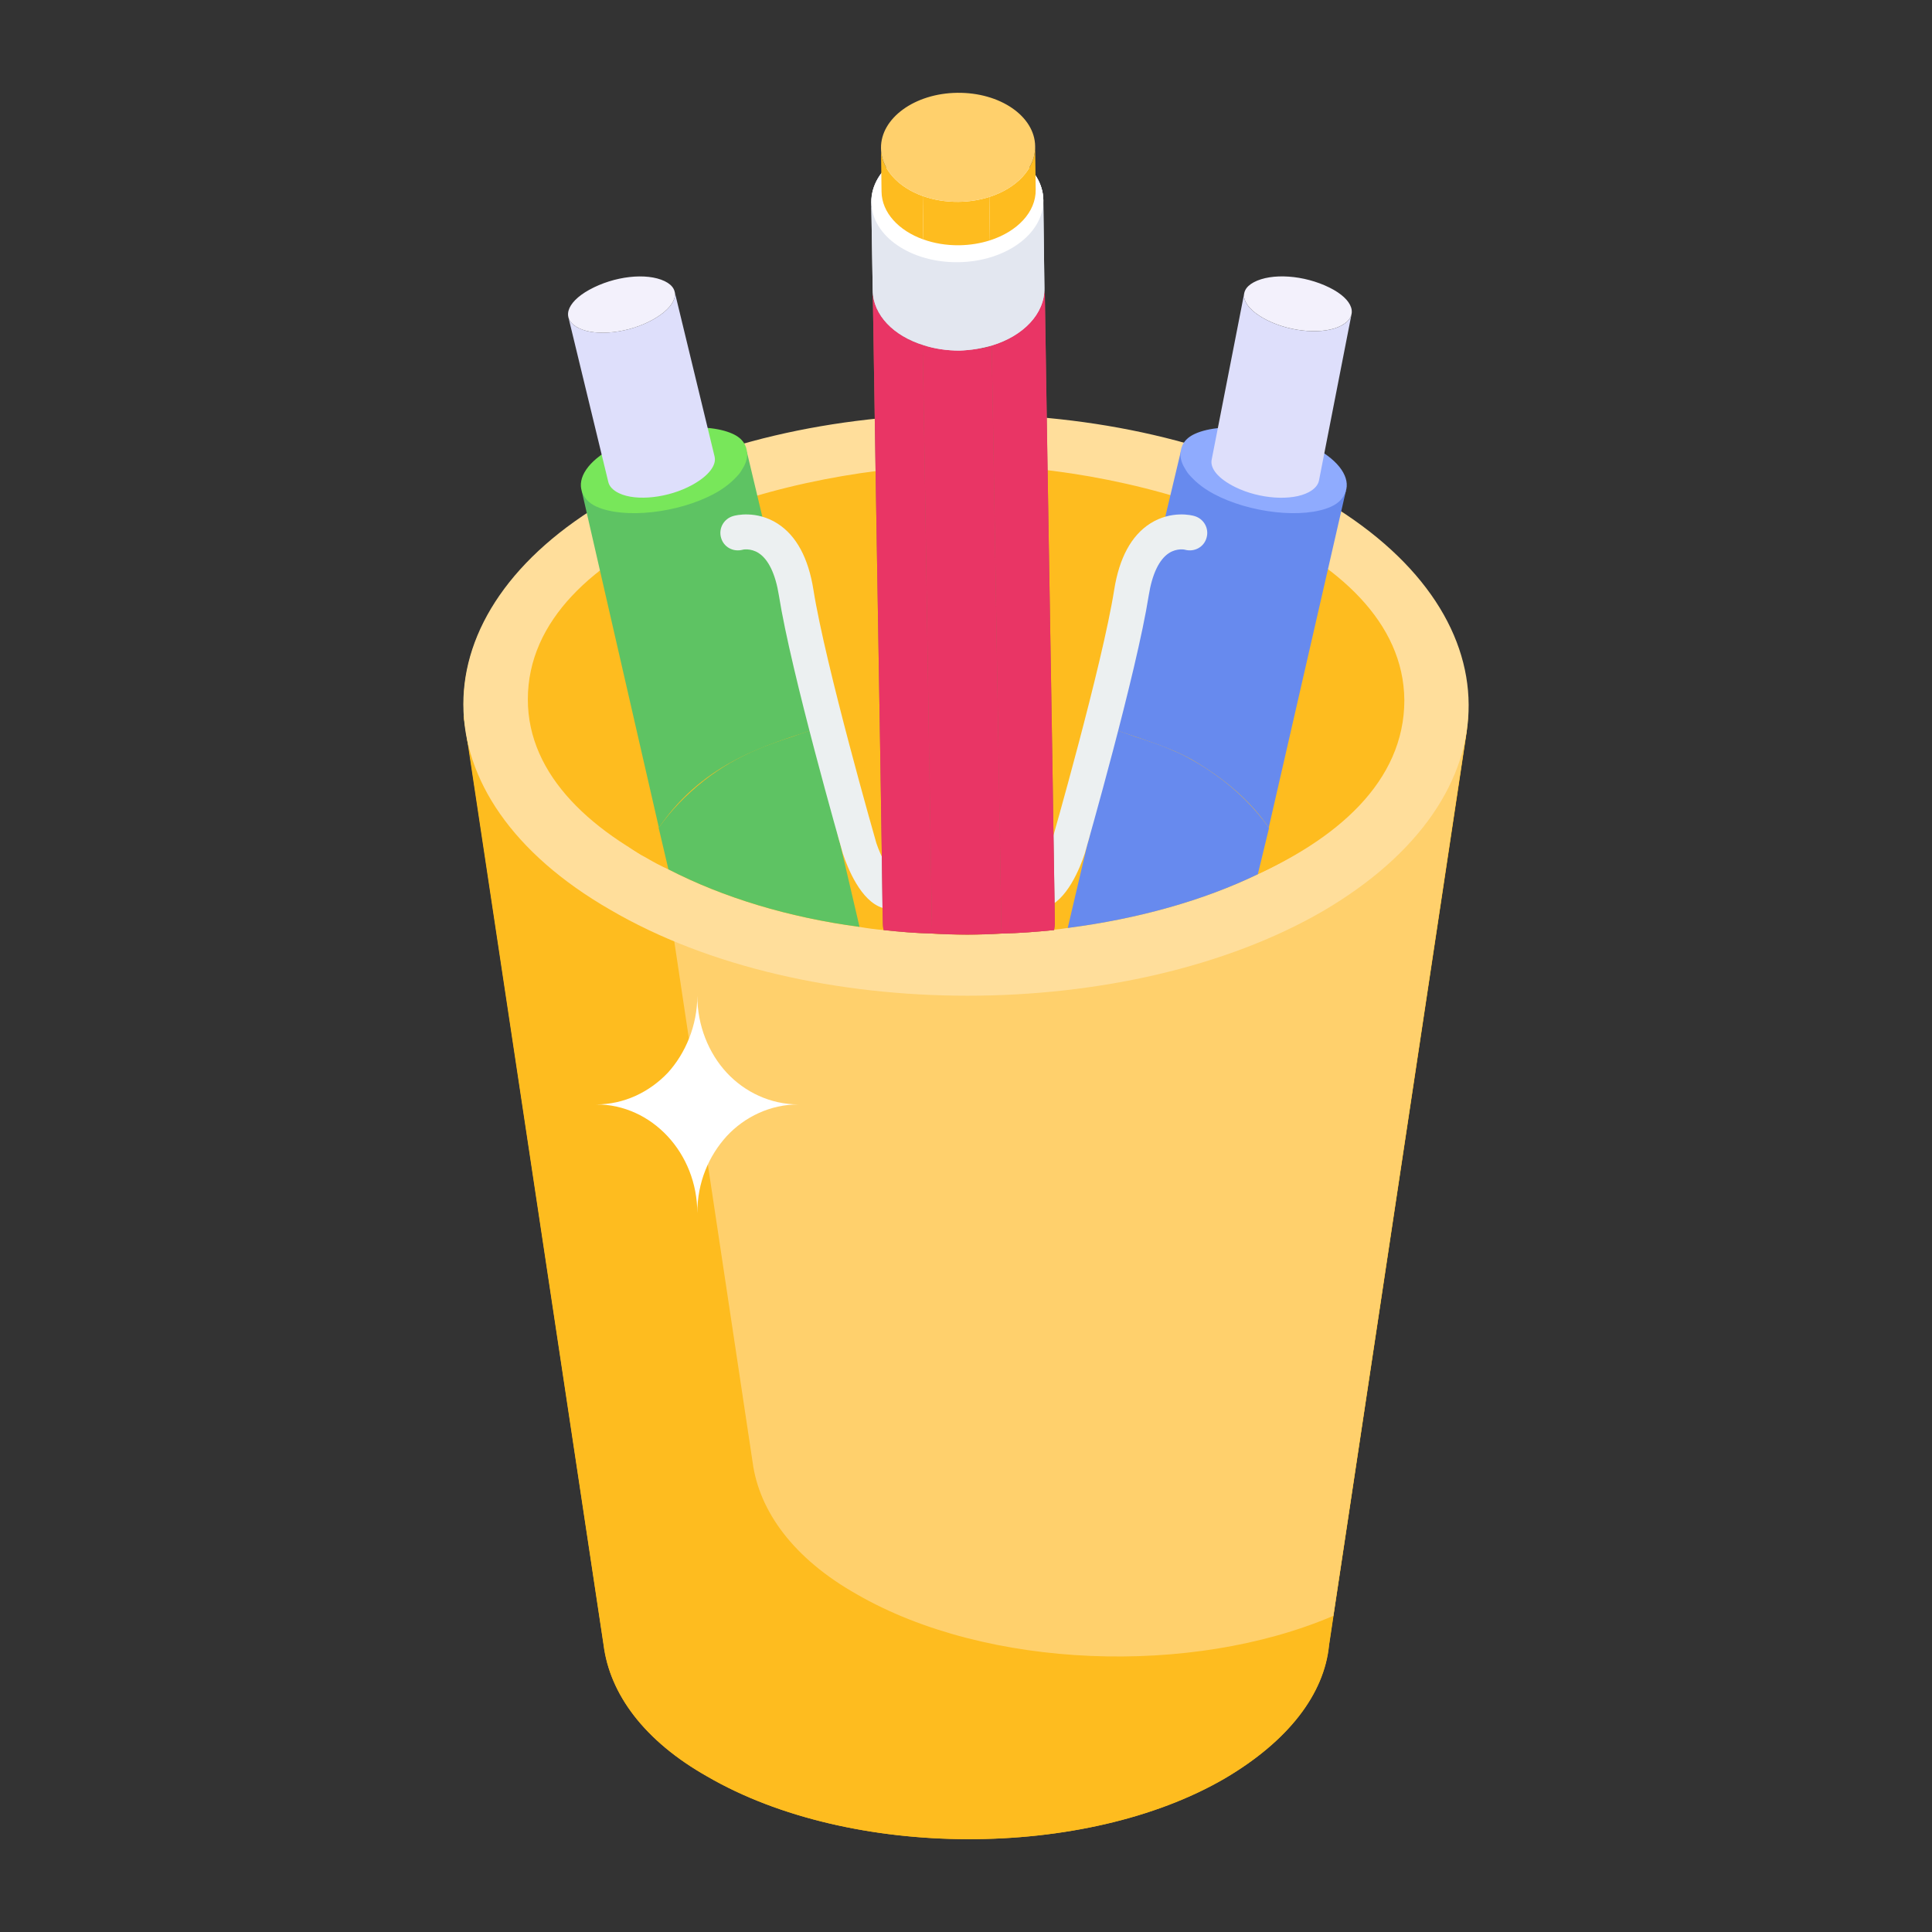 <?xml version="1.0" encoding="UTF-8"?>
<svg xmlns="http://www.w3.org/2000/svg" id="Layer_1" height="512" viewBox="0 0 53 53" width="512">
  <rect x="0" y="0" width="53" height="53" fill="#333333" stroke="none"/>
  <g id="_x31_75">
    <g>
      <g>
        <path d="m40.194 19.397c-1.237-.726-2.561-1.352-3.935-1.914-2.468-.486-5.883-.757-7.551-.896-3.079-.257-6.229-.58-9.252-.028-.017.006-.033.013-.05.019-.782.307-1.589.523-2.42.648-1.404.29-2.629.155-3.657-.255-.457.867-.666 1.769-.598 2.667h-.01l.01.06v.02l.1.67c.01.03.01.05.02.08l3.71 24.66c.17 1.34 1.11 2.63 2.85 3.61 3.93 2.28 10.36 2.28 14.19.05 1.75-1.03 2.73-2.32 2.86-3.66l.12-.8 3.64-24.15c0-.05.01-.1.02-.15.029-.195.031-.39.035-.586-.028-.016-.055-.028-.083-.044z" fill="#febc1f"></path>
      </g>
    </g>
    <g>
      <g>
        <g>
          <g>
            <g>
              <path d="m40.237 20.027-3.66 24.3-.12.8c-.13 1.34-1.11 2.63-2.86 3.66-3.83 2.23-10.26 2.23-14.19-.05-1.74-.98-2.68-2.27-2.85-3.61l-3.84-25.49 4.86.07z" fill="#febc1f"></path>
            </g>
          </g>
          <g>
            <g>
              <path d="m40.237 20.027-3.66 24.3c-3.88 1.66-9.5 1.47-13.07-.59-1.74-.98-2.68-2.28-2.86-3.62l-3.07-20.41z" fill="#ffd06c"></path>
            </g>
          </g>
          <g>
            <g>
              <path d="m36.283 24.999c-5.311 3.073-14.147 3.119-19.55-.046-5.357-3.084-5.357-8.163-.035-11.248 5.346-3.119 14.147-3.119 19.492-.046 5.45 3.131 5.45 8.21.093 11.34z" fill="#ffde9b"></path>
            </g>
            <g>
              <path d="m38.525 19.207c0 4.467-7.424 6.43-11.989 6.43-4.968 0-12.056-2.263-12.056-6.449 0-4.35 7.265-6.43 12.008-6.43 4.82 0 12.005 2.178 12.037 6.449z" fill="#febc1f"></path>
            </g>
            <g>
              <path d="m35.779 23.274c-.153.105-.325.201-.498.306-.249.144-.507.277-.775.402-1.483.718-3.282 1.225-5.215 1.474-.124.019-.249.038-.373.048v.01c-.478.048-.957.086-1.445.096-.306.019-.622.029-.938.029-.325 0-.651-.01-.966-.029-.45-.01-.89-.048-1.33-.096-.22-.019-.44-.048-.66-.086-1.942-.258-3.741-.804-5.243-1.579-.211-.096-.411-.201-.603-.316-.172-.086-.325-.191-.478-.297.134-.096.287-.182.44-.268.124-.077.249-.143.383-.22 1.263-.67 2.784-1.186 4.44-1.502.019-.01.048-.01.077-.01.287-.057.584-.105.88-.143.22-.038.45-.067.679-.086.44-.057.89-.086 1.34-.105.325-.019.66-.029.995-.029.306 0 .612.01.909.029.498.01.995.048 1.474.105.182.01.364.038.545.067.297.038.593.077.88.134.019 0 .048.01.067.019 1.646.297 3.158.804 4.44 1.483l.01.01c.134.057.258.124.383.201.21.115.402.239.584.354z" fill="#febc1f"></path>
            </g>
          </g>
        </g>
        <g>
          <g>
            <g>
              <g>
                <g>
                  <g>
                    <path d="m20.375 12.849c-.033.053-.06.105-.105.158.047-.055.072-.103.105-.158z" fill="none"></path>
                  </g>
                </g>
                <g>
                  <g>
                    <path d="m22.304 20.017c-1.122.389-2.978.839-4.229 2.689l-2.12-9.253c.01.01.134.082.163.091.765.344 2.196.378 3.182-.148.316-.172.526-.354.679-.545.048-.048.077-.096.105-.153.096-.143.402-.201.402-.316z" fill="#5ec363"></path>
                  </g>
                </g>
                <g>
                  <g>
                    <path d="m23.579 25.426c-1.942-.258-3.741-.804-5.243-1.579l-.258-1.1-.01-.038s0-.01.01-.01c.158-.226.343-.448.55-.664.048-.05.096-.099.147-.148.959-.932 1.895-1.34 2.986-1.685.144-.057.297-.105.44-.153h.01c.029-.019.067-.029.096-.038v.01l.287 1.215.411 1.77c.01.048.029.096.038.124z" fill="#5ec363"></path>
                  </g>
                </g>
                <g>
                  <g>
                    <path d="m19.588 13.547c.309-.165.522-.353.683-.54.045-.053.072-.105.105-.158.085-.138.125-.273.12-.401-.009-.217-.109-.417-.399-.548-.759-.344-2.274-.159-3.292.386-.684.366-.969.83-.841 1.198.056.16.169.31.399.414.759.344 2.24.177 3.224-.35z" fill="#78e75a"></path>
                  </g>
                </g>
                <g>
                  <g>
                    <g>
                      <g>
                        <g>
                          <path d="m18.507 7.999 1.096 4.525c.057.233-.153.525-.612.778-.646.356-1.532.457-2.008.229-.169-.081-.266-.187-.295-.306l-1.096-4.525c.029.119.126.225.295.306.476.228 1.362.127 2.008-.229.459-.253.669-.545.612-.778z" fill="#dedffb"></path>
                        </g>
                      </g>
                    </g>
                    <g>
                      <g>
                        <g>
                          <path d="m18.234 7.713c.476.228.341.689-.339 1.064-.646.356-1.532.457-2.008.229-.501-.24-.366-.701.28-1.057.68-.375 1.566-.476 2.067-.236z" fill="#f3f1fc"></path>
                        </g>
                      </g>
                    </g>
                  </g>
                </g>
              </g>
              <g>
                <path d="m24.357 24.928c-.047 0-.094-.007-.143-.021-.605-.185-.964-1.107-1.093-1.493-.061-.218-1.418-4.954-1.754-7.081-.094-.586-.286-.987-.556-1.161-.218-.141-.441-.094-.438-.091-.263.07-.523-.075-.593-.331-.073-.256.077-.52.333-.593.061-.021.638-.164 1.217.206.516.331.846.943.985 1.819.328 2.068 1.712 6.9 1.726 6.947.122.368.354.795.471.865.253.077.389.342.312.596-.063.206-.258.338-.467.338z" fill="#ecf0f1"></path>
              </g>
            </g>
            <g>
              <g>
                <g>
                  <g>
                    <path d="m32.505 12.849c.033.053.06.105.105.158-.047-.055-.072-.103-.105-.158z" fill="none"></path>
                  </g>
                </g>
                <g>
                  <g>
                    <path d="m30.576 20.017c.718.249 1.483.469 2.105.813.966.555 1.665 1.196 2.124 1.875l2.12-9.253c-.01.01-.134.082-.163.091-.765.344-2.196.378-3.182-.148-.316-.172-.526-.354-.679-.545-.048-.048-.077-.096-.105-.153-.096-.143-.402-.201-.402-.316z" fill="#678aee"></path>
                  </g>
                </g>
                <g>
                  <g>
                    <path d="m34.812 22.709v.01l-.306 1.263c-1.483.718-3.282 1.225-5.215 1.474l.545-2.325c.01-.029.029-.077.038-.124l.421-1.799.277-1.186v-.01c.029.01.067.019.096.038h.01c.144.048.297.096.44.153.364.115.737.239 1.072.392.172.067.335.153.488.239.239.134.469.277.679.431.575.407 1.091.928 1.445 1.435.01 0 .01.01.01.01z" fill="#678aee"></path>
                  </g>
                </g>
                <g>
                  <g>
                    <path d="m33.292 13.547c-.309-.165-.522-.353-.683-.54-.045-.053-.072-.105-.105-.158-.085-.138-.125-.273-.12-.401.009-.217.109-.417.399-.548.759-.344 2.274-.159 3.292.386.684.366.969.83.841 1.198-.056.16-.169.31-.399.414-.759.344-2.24.177-3.224-.35z" fill="#8fabfe"></path>
                  </g>
                </g>
                <g>
                  <g>
                    <g>
                      <g>
                        <g>
                          <path d="m34.133 8.042-.894 4.57c-.047.236.176.518.646.75.662.327 1.551.389 2.017.14.165-.088.257-.199.281-.318l.894-4.569c-.024.12-.116.23-.281.318-.465.249-1.355.187-2.017-.14-.469-.232-.693-.514-.646-.75z" fill="#dedffb"></path>
                        </g>
                      </g>
                    </g>
                    <g>
                      <g>
                        <g>
                          <path d="m34.393 7.744c-.465.249-.311.704.386 1.048.662.327 1.551.389 2.017.14.49-.262.335-.717-.327-1.044-.696-.344-1.586-.406-2.076-.144z" fill="#f3f1fc"></path>
                        </g>
                      </g>
                    </g>
                  </g>
                </g>
              </g>
              <g>
                <path d="m28.523 24.928c.047 0 .094-.007.143-.021.605-.185.964-1.107 1.093-1.493.061-.218 1.418-4.954 1.754-7.081.094-.586.286-.987.556-1.161.218-.141.441-.094.438-.091.263.07.523-.075.593-.331.073-.256-.077-.52-.333-.593-.061-.021-.638-.164-1.217.206-.516.331-.846.943-.985 1.819-.328 2.068-1.712 6.9-1.726 6.947-.122.368-.354.795-.471.865-.253.077-.389.342-.312.596.063.206.258.338.467.338z" fill="#ecf0f1"></path>
              </g>
            </g>
          </g>
          <g>
            <g>
              <g>
                <g>
                  <g>
                    <g>
                      <path d="m28.937 25.293v.029c0 .067-.01.124-.019.182v.01c-.478.048-.957.086-1.445.096-.306.019-.622.029-.938.029-.325 0-.651-.01-.966-.029-.45-.01-.89-.048-1.33-.096-.01-.048-.019-.105-.019-.163l-.01-.44-.019-1.407-.038-2.497-.134-8.104-.077-4.918c0 .172.048.335.115.488 0 .01.01.029.019.048.029.048.057.105.096.153.038.067.096.134.163.201.086.086.172.172.278.239.163.124.354.23.574.306.038.019.086.029.124.048h.019c.191.057.392.105.603.124.048.01.096.01.153.01.077.01.153.01.23.01.124 0 .268-.01.392-.029.038 0 .086-.01.134-.019.105-.01.211-.038.306-.067.019-.01.038-.01.057-.019h.01v-.01h.01c.029 0 .057-.01.086-.029.077-.019.143-.048.21-.077.325-.144.612-.344.804-.584.038-.038.067-.086.096-.124.057-.067.096-.144.124-.211.029-.067.057-.134.067-.201.01-.029.01-.057.019-.086.019-.077.029-.144.029-.22l.077 4.937.134 8.133.029 1.923.029 1.837z" fill="#aa6256"></path>
                    </g>
                  </g>
                  <g>
                    <g>
                      <path d="m27.473 25.608c-.306.019-.622.029-.938.029-.325 0-.651-.01-.966-.029l-.077-4.708-.124-8.104c-.002-.103-.061-3.554-.057-3.339.01.01.01.01.019.01.614.223 1.621.137 1.875.01l.057 3.311.134 8.114z" fill="#e93565"></path>
                    </g>
                    <g>
                      <path d="m25.569 25.608c-.45-.01-.89-.048-1.33-.096-.01-.048-.019-.105-.019-.163l-.01-.44-.019-1.407-.038-2.497-.134-8.104-.077-4.918c0 .172.048.335.115.488 0 .01.01.029.019.048.029.048.057.105.096.153.048.077.105.144.163.201.086.086.172.172.278.239.163.124.354.23.574.306.038.01.086.029.124.038v.01l.057 3.33.124 8.104z" fill="#e93565"></path>
                    </g>
                    <g>
                      <path d="m28.937 25.293v.029c0 .067-.01.124-.019.182v.01c-.478.048-.957.086-1.445.096l-.077-4.708-.134-8.114-.057-3.311h.01v-.01h.01c.55-.153 1.141-.515 1.407-1.311.019-.077.029-.144.029-.22l.077 4.937.134 8.133.029 1.923.029 1.837z" fill="#e93565"></path>
                    </g>
                  </g>
                  <g>
                    <g>
                      <path d="m26.243 3.853c1.301-.016 2.368.719 2.379 1.639.011.924-1.037 1.685-2.338 1.701-1.301.016-2.368-.719-2.379-1.643-.011-.92 1.037-1.681 2.338-1.697z" fill="#fff"></path>
                    </g>
                  </g>
                  <g>
                    <g>
                      <path d="m28.651 7.907c.01.7-.58 1.31-1.44 1.57-.27.08-.58.13-.89.14-.35 0-.69-.05-.99-.15-.81-.25-1.38-.82-1.39-1.5l-.04-2.42c-.01-.92 1.04-1.68 2.34-1.69 1.3-.02 2.37.71 2.38 1.63v.03z" fill="#e3e7f0"></path>
                    </g>
                  </g>
                  <g>
                    <g>
                      <path d="m28.651 7.907c.01.7-.58 1.31-1.44 1.57-.27.08-.58.13-.89.14-.35 0-.69-.05-.99-.15-.81-.25-1.38-.82-1.39-1.5l-.04-2.42c.01.68.58 1.25 1.4 1.5.3.1.63.15.98.15.32-.01.62-.06.9-.14.84-.26 1.44-.86 1.44-1.55z" fill="#e3e7f0"></path>
                    </g>
                  </g>
                  <g>
                    <g>
                      <path d="m26.243 3.853c1.301-.016 2.368.719 2.379 1.639.011.924-1.037 1.685-2.338 1.701-1.301.016-2.368-.719-2.379-1.643-.011-.92 1.037-1.681 2.338-1.697z" fill="#fff"></path>
                    </g>
                  </g>
                </g>
              </g>
              <g>
                <g>
                  <g>
                    <g>
                      <path d="m24.168 4.065.015 1.191c.007.578.472 1.071 1.146 1.313l-.015-1.191c-.674-.242-1.139-.735-1.146-1.313z" fill="#febc1f"></path>
                    </g>
                    <g>
                      <path d="m27.14 5.403.015 1.191c.748-.239 1.265-.773 1.257-1.39l-.015-1.191c.008.618-.509 1.151-1.257 1.39z" fill="#febc1f"></path>
                    </g>
                    <g>
                      <path d="m26.297 5.537c-.354.004-.688-.054-.983-.16l.015 1.191c.294.106.629.164.983.16.301-.004.586-.052.843-.134l-.015-1.191c-.258.082-.542.13-.843.134z" fill="#febc1f"></path>
                    </g>
                  </g>
                  <g>
                    <g>
                      <path d="m26.26 2.546c1.174-.014 2.127.642 2.137 1.466.01.83-.926 1.51-2.1 1.524-1.166.014-2.119-.642-2.129-1.472-.01-.824.926-1.504 2.092-1.518z" fill="#ffd06c"></path>
                    </g>
                  </g>
                </g>
              </g>
            </g>
          </g>
        </g>
      </g>
      <g>
        <path d="m21.9 30.297c-.763 0-1.47.338-1.963.869-.494.543-.808 1.268-.808 2.113 0-1.642-1.245-2.982-2.771-2.982.763 0 1.458-.338 1.963-.869.482-.531.808-1.292.808-2.113 0 .821.314 1.581.808 2.113s1.2.869 1.963.869z" fill="#fff"></path>
      </g>
    </g>
  </g>
</svg>
